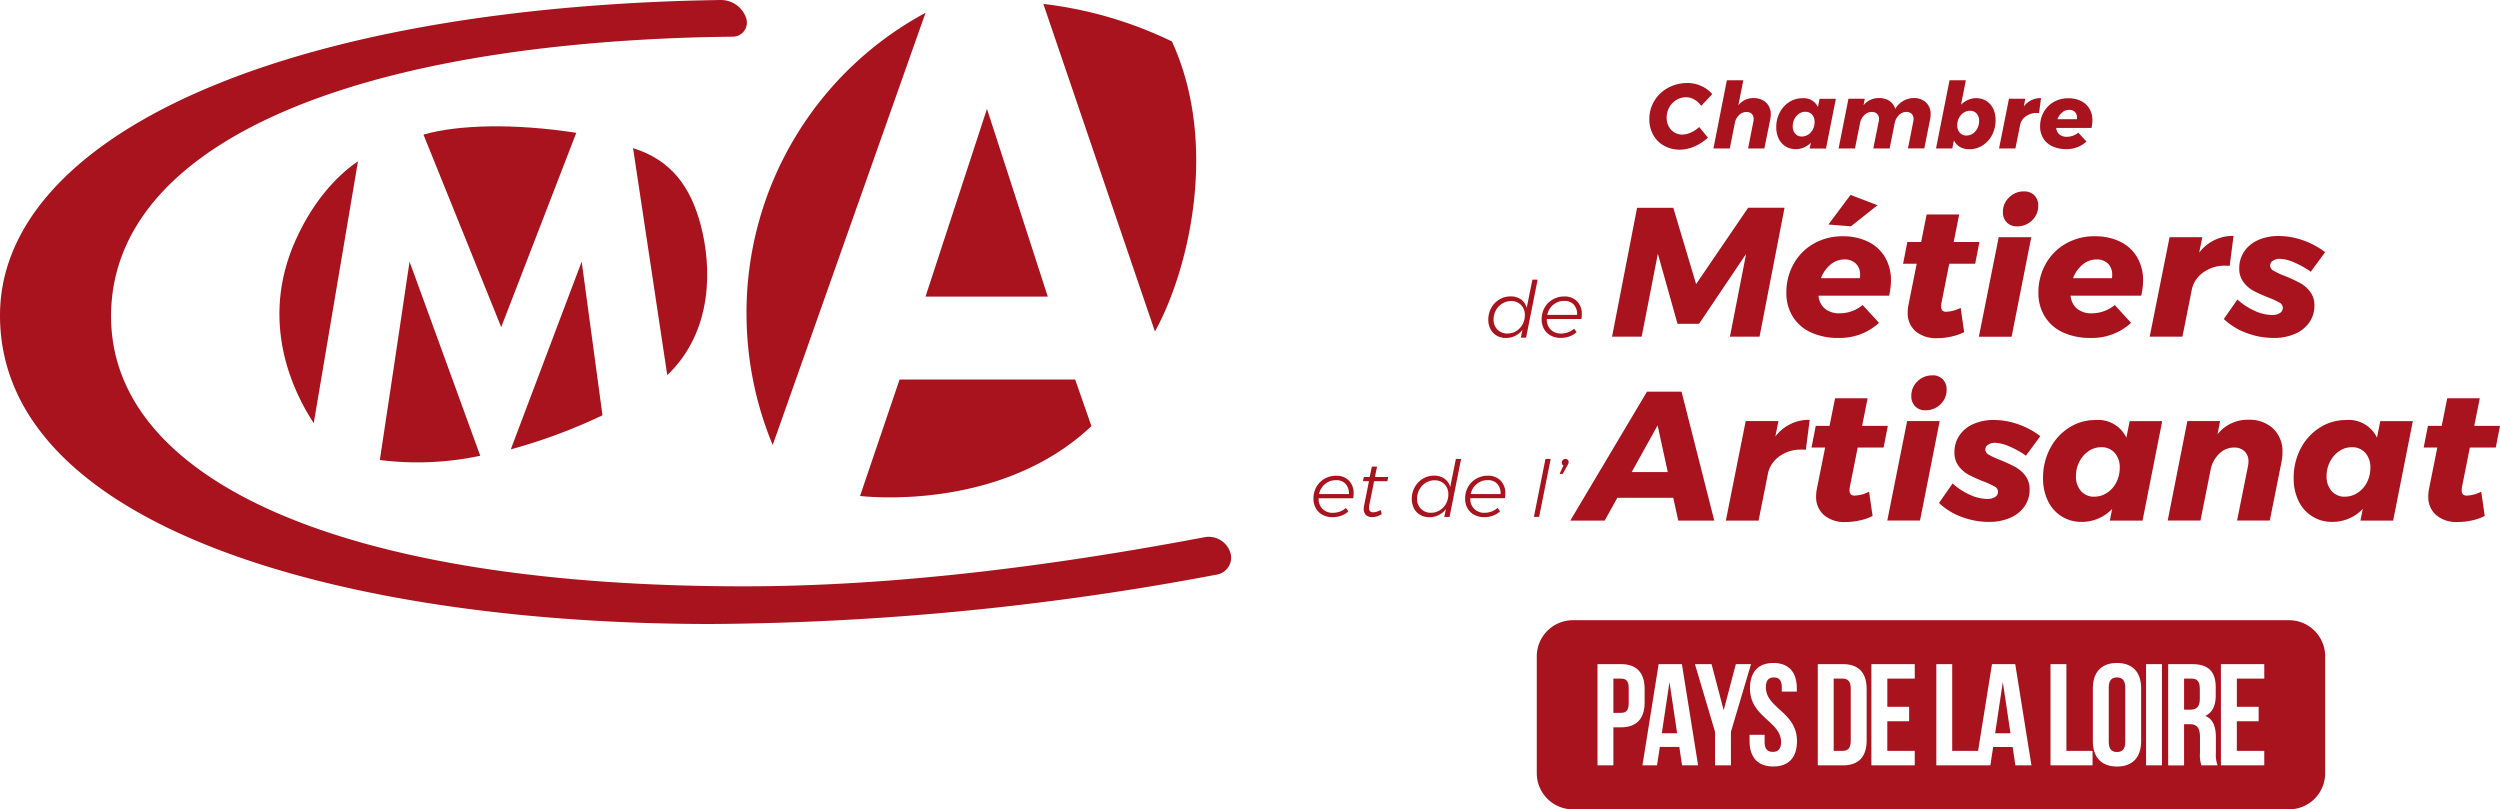 <svg id="Groupe_2776" data-name="Groupe 2776" xmlns="http://www.w3.org/2000/svg" xmlns:xlink="http://www.w3.org/1999/xlink" width="382.667" height="123.882" viewBox="0 0 382.667 123.882">
  <defs>
    <clipPath id="clip-path">
      <rect id="Rectangle_1411" data-name="Rectangle 1411" width="382.667" height="123.882" fill="#a8131d"/>
    </clipPath>
  </defs>
  <path id="Tracé_1808" data-name="Tracé 1808" d="M437.652,157.449H440l-1.172-7.833Z" transform="translate(-132.262 -45.215)" fill="#a8131d" fill-rule="evenodd"/>
  <g id="Groupe_2400" data-name="Groupe 2400">
    <g id="Groupe_2399" data-name="Groupe 2399" clip-path="url(#clip-path)">
      <path id="Tracé_1809" data-name="Tracé 1809" d="M452.251,136.05H342.637a5.531,5.531,0,0,0-5.531,5.531v17.884A5.532,5.532,0,0,0,342.637,165H452.251a5.531,5.531,0,0,0,5.531-5.531V141.581a5.531,5.531,0,0,0-5.531-5.531M349.983,152.443h-1.151v5.818H346.4V142.773h3.585c2.433,0,3.629,1.35,3.629,3.827v2.014c0,2.478-1.2,3.828-3.629,3.828m9.359,5.818-.42-2.81h-2.988l-.42,2.81H353.28l2.479-15.487h3.562l2.479,15.487Zm7.478,0h-2.434v-5.133l-3.075-10.355h2.544l1.858,7.057,1.859-7.057H369.9l-3.075,10.355Zm6.483.177c-2.39,0-3.629-1.416-3.629-3.894v-.951h2.3V154.7c0,1.106.486,1.5,1.26,1.5s1.262-.4,1.262-1.5c0-3.186-4.757-3.784-4.757-8.209,0-2.478,1.217-3.894,3.584-3.894s3.584,1.417,3.584,3.894v.487h-2.3v-.642c0-1.106-.442-1.527-1.216-1.527s-1.217.421-1.217,1.527c0,3.186,4.757,3.783,4.757,8.208,0,2.479-1.239,3.894-3.629,3.894m14.292-4c0,2.478-1.194,3.827-3.628,3.827h-3.849V142.773h3.849c2.435,0,3.628,1.35,3.628,3.827Zm7.368-9.447h-4.2V149.3H394.1v2.213h-3.341v4.536h4.2v2.212h-6.637V142.773h6.637Zm15.4,13.275-.42-2.81h-2.987l-.42,2.81h-8.275V142.773h2.433v13.275h3.961l2.125-13.275h3.562l2.479,15.487Zm11.815,0H415.74V142.773h2.434v13.275h4Zm7.434-3.717c0,2.479-1.306,3.894-3.695,3.894s-3.695-1.416-3.695-3.894V146.49c0-2.478,1.306-3.894,3.695-3.894s3.695,1.417,3.695,3.894Zm3.186,3.717h-2.433V142.773H432.8Zm6.041,0a4.761,4.761,0,0,1-.221-1.9v-2.434c0-1.438-.487-1.97-1.594-1.97h-.841v6.306h-2.433V142.773h3.673c2.522,0,3.606,1.173,3.606,3.562v1.217c0,1.593-.509,2.633-1.594,3.142,1.218.508,1.615,1.681,1.615,3.3v2.389a4.557,4.557,0,0,0,.266,1.881Zm9.624-13.275h-4.2V149.3H447.6v2.213H444.26v4.536h4.2v2.212h-6.637V142.773h6.637Z" transform="translate(-101.876 -41.115)" fill="#a8131d" fill-rule="evenodd"/>
      <path id="Tracé_1810" data-name="Tracé 1810" d="M463.836,148.6c-.775,0-1.262.421-1.262,1.527v8.364c0,1.106.487,1.526,1.262,1.526s1.262-.42,1.262-1.526v-8.364c0-1.106-.488-1.527-1.262-1.527" transform="translate(-139.794 -44.909)" fill="#a8131d" fill-rule="evenodd"/>
      <path id="Tracé_1811" data-name="Tracé 1811" d="M403.606,148.856h-1.372v11.063h1.372c.775,0,1.239-.4,1.239-1.505V150.36c0-1.107-.465-1.5-1.239-1.5" transform="translate(-121.559 -44.986)" fill="#a8131d" fill-rule="evenodd"/>
      <path id="Tracé_1812" data-name="Tracé 1812" d="M364.534,157.449h2.345l-1.172-7.833Z" transform="translate(-110.165 -45.215)" fill="#a8131d" fill-rule="evenodd"/>
      <path id="Tracé_1813" data-name="Tracé 1813" d="M355.062,148.856h-1.151V154.1h1.151c.774,0,1.195-.354,1.195-1.46v-2.323c0-1.107-.421-1.46-1.195-1.46" transform="translate(-106.955 -44.986)" fill="#a8131d" fill-rule="evenodd"/>
      <path id="Tracé_1814" data-name="Tracé 1814" d="M480.267,148.856h-1.173v4.757h.952c.907,0,1.46-.4,1.46-1.637v-1.527c0-1.106-.376-1.592-1.239-1.592" transform="translate(-144.786 -44.986)" fill="#a8131d" fill-rule="evenodd"/>
      <path id="Tracé_1815" data-name="Tracé 1815" d="M221.587,83.252H194.71l-6.053,17.825s21.281,2.67,35.416-10.693Z" transform="translate(-57.014 -25.159)" fill="#a8131d" fill-rule="evenodd"/>
      <path id="Tracé_1816" data-name="Tracé 1816" d="M163.758,48.809a52.391,52.391,0,0,0,4.007,20.156L191.156,2.809a52.121,52.121,0,0,0-27.4,46" transform="translate(-49.489 -0.849)" fill="#a8131d" fill-rule="evenodd"/>
      <path id="Tracé_1817" data-name="Tracé 1817" d="M248.546,6.613A61.507,61.507,0,0,0,229.056.894h-.178L245.95,51.011c5.053-9.073,9.9-28.5,2.6-44.4" transform="translate(-69.169 -0.27)" fill="#a8131d" fill-rule="evenodd"/>
      <path id="Tracé_1818" data-name="Tracé 1818" d="M114.214,57.395c-.505,1.332-8.6,22.777-10.851,28.734A84.653,84.653,0,0,0,117.4,80.914c-1.128-8.33-3.028-22.364-3.182-23.519m-30.9,30.364a46.094,46.094,0,0,0,15.37-.654c-1.309-3.6-10.3-28.288-10.818-29.71-.714,4.709-.979,6.716-4.552,30.364" transform="translate(-25.179 -17.345)" fill="#a8131d" fill-rule="evenodd"/>
      <path id="Tracé_1819" data-name="Tracé 1819" d="M73.318,35.369c-2.428,1.655-6.458,5.217-9.533,12.047-5.643,12.523-.384,23.27,2.759,28.048Z" transform="translate(-18.522 -10.689)" fill="#a8131d" fill-rule="evenodd"/>
      <path id="Tracé_1820" data-name="Tracé 1820" d="M92.892,28.979c2.656,6.581,11.44,28.337,11.9,29.468.446-1.153,9.089-23.527,11.488-29.743-9.611-1.483-18.113-1.242-23.389.275" transform="translate(-28.073 -8.374)" fill="#a8131d" fill-rule="evenodd"/>
      <path id="Tracé_1821" data-name="Tracé 1821" d="M149.264,44.424c-1.571-6.021-4.529-10.088-10.4-11.928L144.1,67.245c7.169-6.866,6.729-16.8,5.159-22.821" transform="translate(-41.964 -9.821)" fill="#a8131d" fill-rule="evenodd"/>
      <path id="Tracé_1822" data-name="Tracé 1822" d="M113.878,89.747C52.35,89.747,17,73.543,17,48.415,17,23.38,50.321,7.565,105.678,5.748q2.329-.075,6.522-.135a2.154,2.154,0,0,0,2.009-2.848A4.082,4.082,0,0,0,110.278,0q-3.334.057-5.245.116C39.346,2.165,0,22.263,0,48.276,0,81.1,53.37,95.513,108.781,95.513A427.639,427.639,0,0,0,186.3,87.941a2.619,2.619,0,0,0,2.1-3.051,2.463,2.463,0,0,0-.1-.368,3.472,3.472,0,0,0-3.933-2.292q-39.663,7.518-70.492,7.518" transform="translate(0 0)" fill="#a8131d" fill-rule="evenodd"/>
      <path id="Tracé_1823" data-name="Tracé 1823" d="M203.022,52.612h18.711l-9.305-28.734Z" transform="translate(-61.355 -7.216)" fill="#a8131d" fill-rule="evenodd"/>
      <path id="Tracé_1824" data-name="Tracé 1824" d="M427.242,23.568a1.971,1.971,0,0,0,.013-.267,1.14,1.14,0,0,0-.323-.851,1.2,1.2,0,0,0-.873-.316,1.63,1.63,0,0,0-1.068.394,2.487,2.487,0,0,0-.732,1.041Zm-1.324-3.208a4.313,4.313,0,0,1,1.964.421,3.037,3.037,0,0,1,1.287,1.189,3.474,3.474,0,0,1,.45,1.795,5.608,5.608,0,0,1-.14,1.139h-5.4a1.442,1.442,0,0,0,.491,1,1.726,1.726,0,0,0,1.142.352,2.763,2.763,0,0,0,1.745-.632l1.253,1.365a4.437,4.437,0,0,1-3.1,1.153,4.91,4.91,0,0,1-2.111-.423,3.2,3.2,0,0,1-1.393-1.21,3.373,3.373,0,0,1-.493-1.829,4.409,4.409,0,0,1,.556-2.209,4.032,4.032,0,0,1,1.541-1.548,4.36,4.36,0,0,1,2.208-.562m-6.8,1.252a3.226,3.226,0,0,1,2.632-1.28l-.3,2.294a3.481,3.481,0,0,0-.366-.014,2.747,2.747,0,0,0-1.626.492,2.176,2.176,0,0,0-.894,1.268l-.732,3.672h-2.505l1.52-7.614h2.5Zm-8.247.662a1.707,1.707,0,0,0-.971.3,2.127,2.127,0,0,0-.711.81,2.369,2.369,0,0,0-.26,1.1,1.645,1.645,0,0,0,.387,1.147,1.326,1.326,0,0,0,1.035.43,1.7,1.7,0,0,0,.963-.3,2.089,2.089,0,0,0,.7-.8,2.394,2.394,0,0,0,.26-1.11A1.667,1.667,0,0,0,411.9,22.7a1.316,1.316,0,0,0-1.029-.422m.972-1.929a2.816,2.816,0,0,1,1.54.423,2.849,2.849,0,0,1,1.042,1.182,3.916,3.916,0,0,1,.373,1.745,4.84,4.84,0,0,1-.528,2.258,4.124,4.124,0,0,1-1.45,1.613,3.689,3.689,0,0,1-2.033.59,2.842,2.842,0,0,1-1.442-.345,2.281,2.281,0,0,1-.922-1.006l-.253,1.239h-2.491L407.751,17.6h2.5l-.746,3.743a3.666,3.666,0,0,1,1.091-.738,3.085,3.085,0,0,1,1.246-.261m-9.585-.013a2.612,2.612,0,0,1,1.9.682,2.385,2.385,0,0,1,.7,1.794,3.379,3.379,0,0,1-.071.732l-.9,4.5h-2.5l.817-4.137a2.027,2.027,0,0,0,.041-.38,1.041,1.041,0,0,0-.3-.781,1.117,1.117,0,0,0-.816-.288,1.577,1.577,0,0,0-1.119.477,2.3,2.3,0,0,0-.655,1.239l-.774,3.871h-2.5l.83-4.137a1.838,1.838,0,0,0,.043-.366,1.062,1.062,0,0,0-.3-.795,1.117,1.117,0,0,0-.816-.288,1.6,1.6,0,0,0-1.133.477,2.3,2.3,0,0,0-.655,1.239l-.774,3.871h-2.506l1.507-7.614h2.505l-.2,1.014a2.922,2.922,0,0,1,2.366-1.112,2.807,2.807,0,0,1,1.611.443,2.146,2.146,0,0,1,.88,1.218,3.317,3.317,0,0,1,2.814-1.661m-17.1,5.882a1.743,1.743,0,0,0,.972-.294,2.082,2.082,0,0,0,.71-.8,2.4,2.4,0,0,0,.26-1.112,1.648,1.648,0,0,0-.388-1.146,1.324,1.324,0,0,0-1.033-.429,1.671,1.671,0,0,0-.964.3,2.145,2.145,0,0,0-.7.809,2.373,2.373,0,0,0-.261,1.1,1.648,1.648,0,0,0,.387,1.147,1.307,1.307,0,0,0,1.02.428m-.971,1.929a2.792,2.792,0,0,1-2.583-1.6,3.906,3.906,0,0,1-.373-1.745,4.812,4.812,0,0,1,.528-2.252,4.137,4.137,0,0,1,1.449-1.6,3.7,3.7,0,0,1,2.035-.592,2.386,2.386,0,0,1,2.363,1.352l.253-1.268h2.491l-1.507,7.614h-2.5l.182-.9a3.2,3.2,0,0,1-2.336,1m-6.418-7.81a2.625,2.625,0,0,1,1.908.689,2.414,2.414,0,0,1,.71,1.815,4.068,4.068,0,0,1-.07.7l-.915,4.5h-2.49l.816-4.137a1.778,1.778,0,0,0,.041-.366,1.059,1.059,0,0,0-.294-.795,1.119,1.119,0,0,0-.816-.288,1.6,1.6,0,0,0-1.134.477,2.225,2.225,0,0,0-.64,1.239l-.775,3.871h-2.5L373.665,17.6h2.519l-.761,3.842a2.884,2.884,0,0,1,2.35-1.112m-10.16-2.308a5.176,5.176,0,0,1,2.124.457,4.617,4.617,0,0,1,1.69,1.246l-1.69,1.8a3.216,3.216,0,0,0-1.04-.963,2.5,2.5,0,0,0-1.267-.359,2.837,2.837,0,0,0-1.491.416,3,3,0,0,0-1.091,1.133,3.168,3.168,0,0,0-.4,1.576,2.813,2.813,0,0,0,.309,1.323,2.349,2.349,0,0,0,.859.929,2.318,2.318,0,0,0,1.238.338,3.211,3.211,0,0,0,1.3-.31,4.629,4.629,0,0,0,1.274-.844l1.337,1.617a6.913,6.913,0,0,1-2.04,1.345,5.617,5.617,0,0,1-2.238.5,4.86,4.86,0,0,1-2.435-.6,4.259,4.259,0,0,1-1.66-1.668,4.842,4.842,0,0,1-.591-2.4,5.3,5.3,0,0,1,.773-2.815,5.5,5.5,0,0,1,2.111-1.991,6.053,6.053,0,0,1,2.928-.725" transform="translate(-109.34 -5.319)" fill="#a8131d" fill-rule="evenodd"/>
      <path id="Tracé_1825" data-name="Tracé 1825" d="M338.094,64.6a2.561,2.561,0,0,0-1.681.587,2.646,2.646,0,0,0-.916,1.543h4.569a2.182,2.182,0,0,0-.507-1.561,1.889,1.889,0,0,0-1.465-.569m-2.668,2.764V67.4a2.159,2.159,0,0,0,.592,1.59,2.133,2.133,0,0,0,1.585.6,3.091,3.091,0,0,0,1.089-.191,2.768,2.768,0,0,0,.909-.55l.383.527a3.213,3.213,0,0,1-1.089.657,3.839,3.839,0,0,1-1.328.227,3.182,3.182,0,0,1-1.537-.358,2.56,2.56,0,0,1-1.029-1,3,3,0,0,1-.364-1.5,3.523,3.523,0,0,1,.454-1.777,3.294,3.294,0,0,1,1.251-1.249,3.461,3.461,0,0,1,1.752-.455,2.621,2.621,0,0,1,1.967.742,2.716,2.716,0,0,1,.724,1.986,5.193,5.193,0,0,1-.059.717Zm-6.006,2.225a2.482,2.482,0,0,0,1.329-.377,2.686,2.686,0,0,0,.962-1.022,2.9,2.9,0,0,0,.353-1.412,2.125,2.125,0,0,0-.585-1.555,2.048,2.048,0,0,0-1.532-.6,2.5,2.5,0,0,0-1.34.378,2.74,2.74,0,0,0-.969,1.022,2.857,2.857,0,0,0-.359,1.412,2.111,2.111,0,0,0,.592,1.554,2.084,2.084,0,0,0,1.548.6m-.251.682a2.774,2.774,0,0,1-1.4-.352,2.443,2.443,0,0,1-.957-.987,3.009,3.009,0,0,1-.341-1.447,3.683,3.683,0,0,1,.454-1.813,3.444,3.444,0,0,1,1.233-1.292,3.255,3.255,0,0,1,1.723-.472,2.675,2.675,0,0,1,1.6.467,2.218,2.218,0,0,1,.867,1.292l.874-4.318h.8l-1.77,8.876h-.8l.251-1.209a3.134,3.134,0,0,1-1.113.926,3.093,3.093,0,0,1-1.412.329" transform="translate(-98.661 -18.539)" fill="#a8131d" fill-rule="evenodd"/>
      <path id="Tracé_1826" data-name="Tracé 1826" d="M454.939,64.42a11.836,11.836,0,0,1-4.236-.775,10.046,10.046,0,0,1-3.448-2.125l2.083-2.983a10.079,10.079,0,0,0,2.617,1.717,6.541,6.541,0,0,0,2.674.648,2.174,2.174,0,0,0,1.225-.3.948.948,0,0,0,.436-.831.919.919,0,0,0-.535-.774,11.6,11.6,0,0,0-1.689-.774,22.468,22.468,0,0,1-2.251-1.015,4.644,4.644,0,0,1-1.548-1.337,3.377,3.377,0,0,1-.647-2.1,4.516,4.516,0,0,1,.76-2.589,4.97,4.97,0,0,1,2.125-1.745,7.518,7.518,0,0,1,3.138-.62,11.212,11.212,0,0,1,3.758.661,11.965,11.965,0,0,1,3.363,1.816l-2.2,2.983a13.9,13.9,0,0,0-2.576-1.435,5.872,5.872,0,0,0-2.182-.535,1.76,1.76,0,0,0-1.04.3.88.88,0,0,0-.422.746.95.95,0,0,0,.549.788,11.278,11.278,0,0,0,1.7.788,24.383,24.383,0,0,1,2.293,1.056,4.938,4.938,0,0,1,1.577,1.351,3.376,3.376,0,0,1,.661,2.125,4.408,4.408,0,0,1-.789,2.59,5.119,5.119,0,0,1-2.195,1.744,7.89,7.89,0,0,1-3.209.62M443.484,51.36a6.451,6.451,0,0,1,5.263-2.562l-.592,4.589a7.1,7.1,0,0,0-.731-.028,5.487,5.487,0,0,0-3.251.985,4.353,4.353,0,0,0-1.787,2.533l-1.465,7.346h-5.009L438.952,49h5.011Zm-13.342,3.912a3.508,3.508,0,0,0,.028-.535,2.273,2.273,0,0,0-.647-1.7,2.39,2.39,0,0,0-1.744-.633,3.283,3.283,0,0,0-2.14.788,5.016,5.016,0,0,0-1.464,2.083ZM427.5,48.855a8.608,8.608,0,0,1,3.926.844A6.081,6.081,0,0,1,434,52.078a6.961,6.961,0,0,1,.9,3.589,11.181,11.181,0,0,1-.282,2.279H423.809a2.887,2.887,0,0,0,.985,2,3.448,3.448,0,0,0,2.28.7,5.516,5.516,0,0,0,3.49-1.266l2.5,2.73a8.858,8.858,0,0,1-6.192,2.308,9.861,9.861,0,0,1-4.222-.844,6.4,6.4,0,0,1-2.786-2.421,6.754,6.754,0,0,1-.985-3.659A8.84,8.84,0,0,1,420,53.076a8.078,8.078,0,0,1,3.082-3.1,8.745,8.745,0,0,1,4.419-1.126M416.66,41.987a2.143,2.143,0,0,1,1.6.606,2.179,2.179,0,0,1,.59,1.59,3,3,0,0,1-.943,2.237,3.169,3.169,0,0,1-2.294.915,2.1,2.1,0,0,1-1.576-.6,2.177,2.177,0,0,1-.592-1.59A2.992,2.992,0,0,1,414.4,42.9a3.133,3.133,0,0,1,2.265-.916M417.786,49l-3.011,15.227h-5.01L412.8,49Zm-13.735,9.992a2.514,2.514,0,0,0-.056.591.849.849,0,0,0,.21.662.905.905,0,0,0,.662.154,5.248,5.248,0,0,0,2.111-.591l.534,3.716a7.983,7.983,0,0,1-1.984.689,10.339,10.339,0,0,1-2.181.239,4.8,4.8,0,0,1-3.266-1.054,3.631,3.631,0,0,1-1.21-2.885,5.4,5.4,0,0,1,.112-1.126l1.266-6.332h-2.081l.647-3.321h2.111l.844-4.222h4.982l-.844,4.222h3.94l-.648,3.321h-3.968ZM390.118,42.522l4.137,1.577-4.081,3.236-3.435-.281Zm1.435,12.75a3.389,3.389,0,0,0,.029-.535,2.274,2.274,0,0,0-.648-1.7,2.387,2.387,0,0,0-1.744-.633,3.281,3.281,0,0,0-2.139.788,5,5,0,0,0-1.463,2.083Zm-2.645-6.417a8.608,8.608,0,0,1,3.926.844,6.082,6.082,0,0,1,2.576,2.378,6.967,6.967,0,0,1,.9,3.589,11.179,11.179,0,0,1-.282,2.279H385.22a2.887,2.887,0,0,0,.985,2,3.45,3.45,0,0,0,2.28.7,5.51,5.51,0,0,0,3.49-1.266l2.506,2.73a8.862,8.862,0,0,1-6.192,2.308,9.87,9.87,0,0,1-4.223-.844,6.408,6.408,0,0,1-2.786-2.421A6.76,6.76,0,0,1,380.3,57.5a8.841,8.841,0,0,1,1.112-4.42,8.086,8.086,0,0,1,3.081-3.1,8.751,8.751,0,0,1,4.42-1.126m-14.467-4.363h5.573l-3.827,19.73h-4.531l2.476-12.666-7.205,10.7h-3.293l-3.012-10.724-2.477,12.694h-4.532l3.829-19.73h5.544l3.49,11.68Z" transform="translate(-106.865 -12.689)" fill="#a8131d" fill-rule="evenodd"/>
      <path id="Tracé_1827" data-name="Tracé 1827" d="M326.7,100.671a.48.48,0,0,1,.334.131.435.435,0,0,1,.144.335.6.6,0,0,1-.042.24c-.028.064-.077.158-.149.286l-.717,1.3h-.479l.587-1.292a.475.475,0,0,1-.251-.442.543.543,0,0,1,.167-.395.555.555,0,0,1,.408-.167m-2.273,0-1.77,8.876h-.8l1.77-8.876Zm-9.642,3.253a2.557,2.557,0,0,0-1.68.587,2.654,2.654,0,0,0-.915,1.543h4.571a2.184,2.184,0,0,0-.509-1.56,1.885,1.885,0,0,0-1.465-.569m-2.668,2.764v.036a2.166,2.166,0,0,0,.592,1.591,2.133,2.133,0,0,0,1.585.6,3.078,3.078,0,0,0,1.089-.192,2.746,2.746,0,0,0,.91-.55l.382.527a3.2,3.2,0,0,1-1.089.657,3.819,3.819,0,0,1-1.327.227,3.182,3.182,0,0,1-1.537-.359,2.561,2.561,0,0,1-1.029-1,2.991,2.991,0,0,1-.364-1.5,3.514,3.514,0,0,1,.455-1.777,3.286,3.286,0,0,1,1.25-1.249,3.465,3.465,0,0,1,1.752-.455,2.622,2.622,0,0,1,1.968.741,2.723,2.723,0,0,1,.724,1.987,5.1,5.1,0,0,1-.06.717Zm-6,2.225a2.476,2.476,0,0,0,1.327-.377,2.716,2.716,0,0,0,.964-1.022,2.9,2.9,0,0,0,.352-1.412,2.123,2.123,0,0,0-.586-1.555,2.049,2.049,0,0,0-1.531-.6,2.5,2.5,0,0,0-1.34.377,2.763,2.763,0,0,0-.969,1.023,2.863,2.863,0,0,0-.359,1.411,2.116,2.116,0,0,0,.592,1.555,2.086,2.086,0,0,0,1.55.6m-.251.682a2.784,2.784,0,0,1-1.405-.352,2.455,2.455,0,0,1-.957-.987,3.009,3.009,0,0,1-.341-1.448,3.664,3.664,0,0,1,.455-1.811,3.427,3.427,0,0,1,1.232-1.292,3.245,3.245,0,0,1,1.722-.472,2.669,2.669,0,0,1,1.6.467,2.216,2.216,0,0,1,.867,1.292l.874-4.319h.8l-1.771,8.876h-.8l.251-1.208a3.163,3.163,0,0,1-1.112.927,3.118,3.118,0,0,1-1.412.329m-9.2-1.877a2.16,2.16,0,0,0-.047.442.716.716,0,0,0,.161.521.681.681,0,0,0,.5.16,2.4,2.4,0,0,0,1.112-.359l.167.646a2.98,2.98,0,0,1-1.447.454,1.347,1.347,0,0,1-.956-.322,1.227,1.227,0,0,1-.348-.946,3.116,3.116,0,0,1,.059-.538l.742-3.7H295.7l.119-.634h.909l.324-1.6h.8l-.324,1.6h2.022l-.119.634H297.4Zm-5.1-3.793a2.563,2.563,0,0,0-1.682.587,2.644,2.644,0,0,0-.914,1.543h4.568a2.18,2.18,0,0,0-.507-1.56,1.887,1.887,0,0,0-1.465-.569m-2.667,2.764v.036a2.158,2.158,0,0,0,.592,1.591,2.129,2.129,0,0,0,1.585.6,3.082,3.082,0,0,0,1.089-.192,2.744,2.744,0,0,0,.908-.55l.383.527a3.191,3.191,0,0,1-1.088.657,3.832,3.832,0,0,1-1.329.227,3.182,3.182,0,0,1-1.537-.359,2.545,2.545,0,0,1-1.028-1,2.984,2.984,0,0,1-.365-1.5,3.528,3.528,0,0,1,.454-1.777,3.294,3.294,0,0,1,1.251-1.249,3.461,3.461,0,0,1,1.752-.455,2.625,2.625,0,0,1,1.968.741,2.72,2.72,0,0,1,.724,1.987,5.309,5.309,0,0,1-.059.717Z" transform="translate(-87.07 -30.424)" fill="#a8131d" fill-rule="evenodd"/>
      <path id="Tracé_1828" data-name="Tracé 1828" d="M480.967,99.324a2.467,2.467,0,0,0-.057.591.843.843,0,0,0,.211.661.908.908,0,0,0,.661.156,5.248,5.248,0,0,0,2.112-.592l.534,3.715a7.946,7.946,0,0,1-1.985.69,10.353,10.353,0,0,1-2.181.239A4.79,4.79,0,0,1,477,103.728a3.627,3.627,0,0,1-1.211-2.885,5.486,5.486,0,0,1,.112-1.126l1.266-6.333h-2.083l.648-3.32h2.112l.844-4.222h4.982l-.844,4.222h3.94l-.648,3.32h-3.969ZM463.038,100.9a3.462,3.462,0,0,0,1.941-.592,4.136,4.136,0,0,0,1.422-1.6,4.8,4.8,0,0,0,.521-2.222,3.3,3.3,0,0,0-.775-2.294,2.65,2.65,0,0,0-2.069-.858,3.353,3.353,0,0,0-1.928.6,4.306,4.306,0,0,0-1.408,1.619,4.743,4.743,0,0,0-.52,2.2,3.3,3.3,0,0,0,.773,2.294,2.614,2.614,0,0,0,2.041.859m-1.943,3.855a5.576,5.576,0,0,1-5.165-3.208,7.821,7.821,0,0,1-.745-3.49,9.606,9.606,0,0,1,1.056-4.5,8.267,8.267,0,0,1,2.9-3.208,7.377,7.377,0,0,1,4.068-1.183,4.77,4.77,0,0,1,4.727,2.7l.507-2.533h4.982l-3.013,15.227H465.4l.366-1.8a6.4,6.4,0,0,1-4.672,2M448.26,89.134a5.225,5.225,0,0,1,3.8,1.366,4.773,4.773,0,0,1,1.408,3.588,6.931,6.931,0,0,1-.141,1.464l-1.8,9.006h-5.009l1.66-8.274a3.5,3.5,0,0,0,.084-.732,2.125,2.125,0,0,0-.591-1.591,2.237,2.237,0,0,0-1.631-.577,3.188,3.188,0,0,0-2.266.957,4.6,4.6,0,0,0-1.31,2.477l-1.547,7.74H435.9l3.012-15.227h5.009l-.393,2.026a5.84,5.84,0,0,1,4.728-2.225M424.674,100.9a3.471,3.471,0,0,0,1.943-.592,4.131,4.131,0,0,0,1.421-1.6,4.773,4.773,0,0,0,.521-2.222,3.3,3.3,0,0,0-.774-2.294,2.65,2.65,0,0,0-2.069-.858,3.354,3.354,0,0,0-1.929.6,4.3,4.3,0,0,0-1.407,1.619,4.727,4.727,0,0,0-.521,2.2,3.3,3.3,0,0,0,.775,2.294,2.614,2.614,0,0,0,2.04.859m-1.941,3.855a5.576,5.576,0,0,1-5.165-3.208,7.831,7.831,0,0,1-.747-3.49,9.6,9.6,0,0,1,1.056-4.5,8.272,8.272,0,0,1,2.9-3.208,7.374,7.374,0,0,1,4.067-1.183,4.771,4.771,0,0,1,4.729,2.7l.507-2.533h4.982l-3.012,15.227h-5.01l.366-1.8a6.4,6.4,0,0,1-4.671,2m-14.158,0a11.844,11.844,0,0,1-4.236-.773,10.065,10.065,0,0,1-3.449-2.126l2.084-2.983a10.019,10.019,0,0,0,2.617,1.717,6.528,6.528,0,0,0,2.675.648,2.156,2.156,0,0,0,1.224-.3.945.945,0,0,0,.436-.83.919.919,0,0,0-.535-.774,11.794,11.794,0,0,0-1.689-.775,22.731,22.731,0,0,1-2.251-1.012,4.683,4.683,0,0,1-1.548-1.337,3.387,3.387,0,0,1-.647-2.1,4.512,4.512,0,0,1,.76-2.589,4.955,4.955,0,0,1,2.125-1.745,7.508,7.508,0,0,1,3.139-.62,11.215,11.215,0,0,1,3.758.662,12.009,12.009,0,0,1,3.363,1.815l-2.2,2.984a13.949,13.949,0,0,0-2.575-1.435,5.842,5.842,0,0,0-2.181-.536,1.772,1.772,0,0,0-1.042.3.883.883,0,0,0-.422.746.951.951,0,0,0,.549.788,11.182,11.182,0,0,0,1.7.787,24.311,24.311,0,0,1,2.294,1.056,4.919,4.919,0,0,1,1.576,1.351,3.378,3.378,0,0,1,.661,2.125,4.4,4.4,0,0,1-.788,2.589,5.114,5.114,0,0,1-2.195,1.745,7.9,7.9,0,0,1-3.209.619m-8.7-22.433a2.142,2.142,0,0,1,1.6.606,2.181,2.181,0,0,1,.59,1.59,3,3,0,0,1-.943,2.238,3.174,3.174,0,0,1-2.294.915,2.1,2.1,0,0,1-1.576-.6,2.181,2.181,0,0,1-.591-1.592,3,3,0,0,1,.943-2.237,3.135,3.135,0,0,1,2.266-.915M401,89.332l-3.012,15.227h-5.01l3.04-15.227Zm-13.735,9.992a2.512,2.512,0,0,0-.056.591.841.841,0,0,0,.211.661.908.908,0,0,0,.661.156,5.248,5.248,0,0,0,2.111-.592l.535,3.715a7.95,7.95,0,0,1-1.984.69,10.374,10.374,0,0,1-2.181.239,4.8,4.8,0,0,1-3.266-1.056,3.631,3.631,0,0,1-1.21-2.885,5.533,5.533,0,0,1,.112-1.126l1.267-6.333h-2.083l.647-3.32h2.112l.844-4.222h4.982l-.844,4.222h3.94l-.647,3.32h-3.969ZM375.84,91.7a6.451,6.451,0,0,1,5.263-2.562l-.592,4.589a6.871,6.871,0,0,0-.732-.029,5.488,5.488,0,0,0-3.25.985,4.351,4.351,0,0,0-1.787,2.533l-1.464,7.346h-5.011l3.04-15.227h5.01Zm-21.982,5.433h5.517l-1.549-7.15Zm7.121,7.43-.76-3.49h-8.557l-1.942,3.49h-5.263l11.737-19.73h5.292l5.009,19.73Z" transform="translate(-104.098 -24.879)" fill="#a8131d" fill-rule="evenodd"/>
    </g>
  </g>
</svg>
